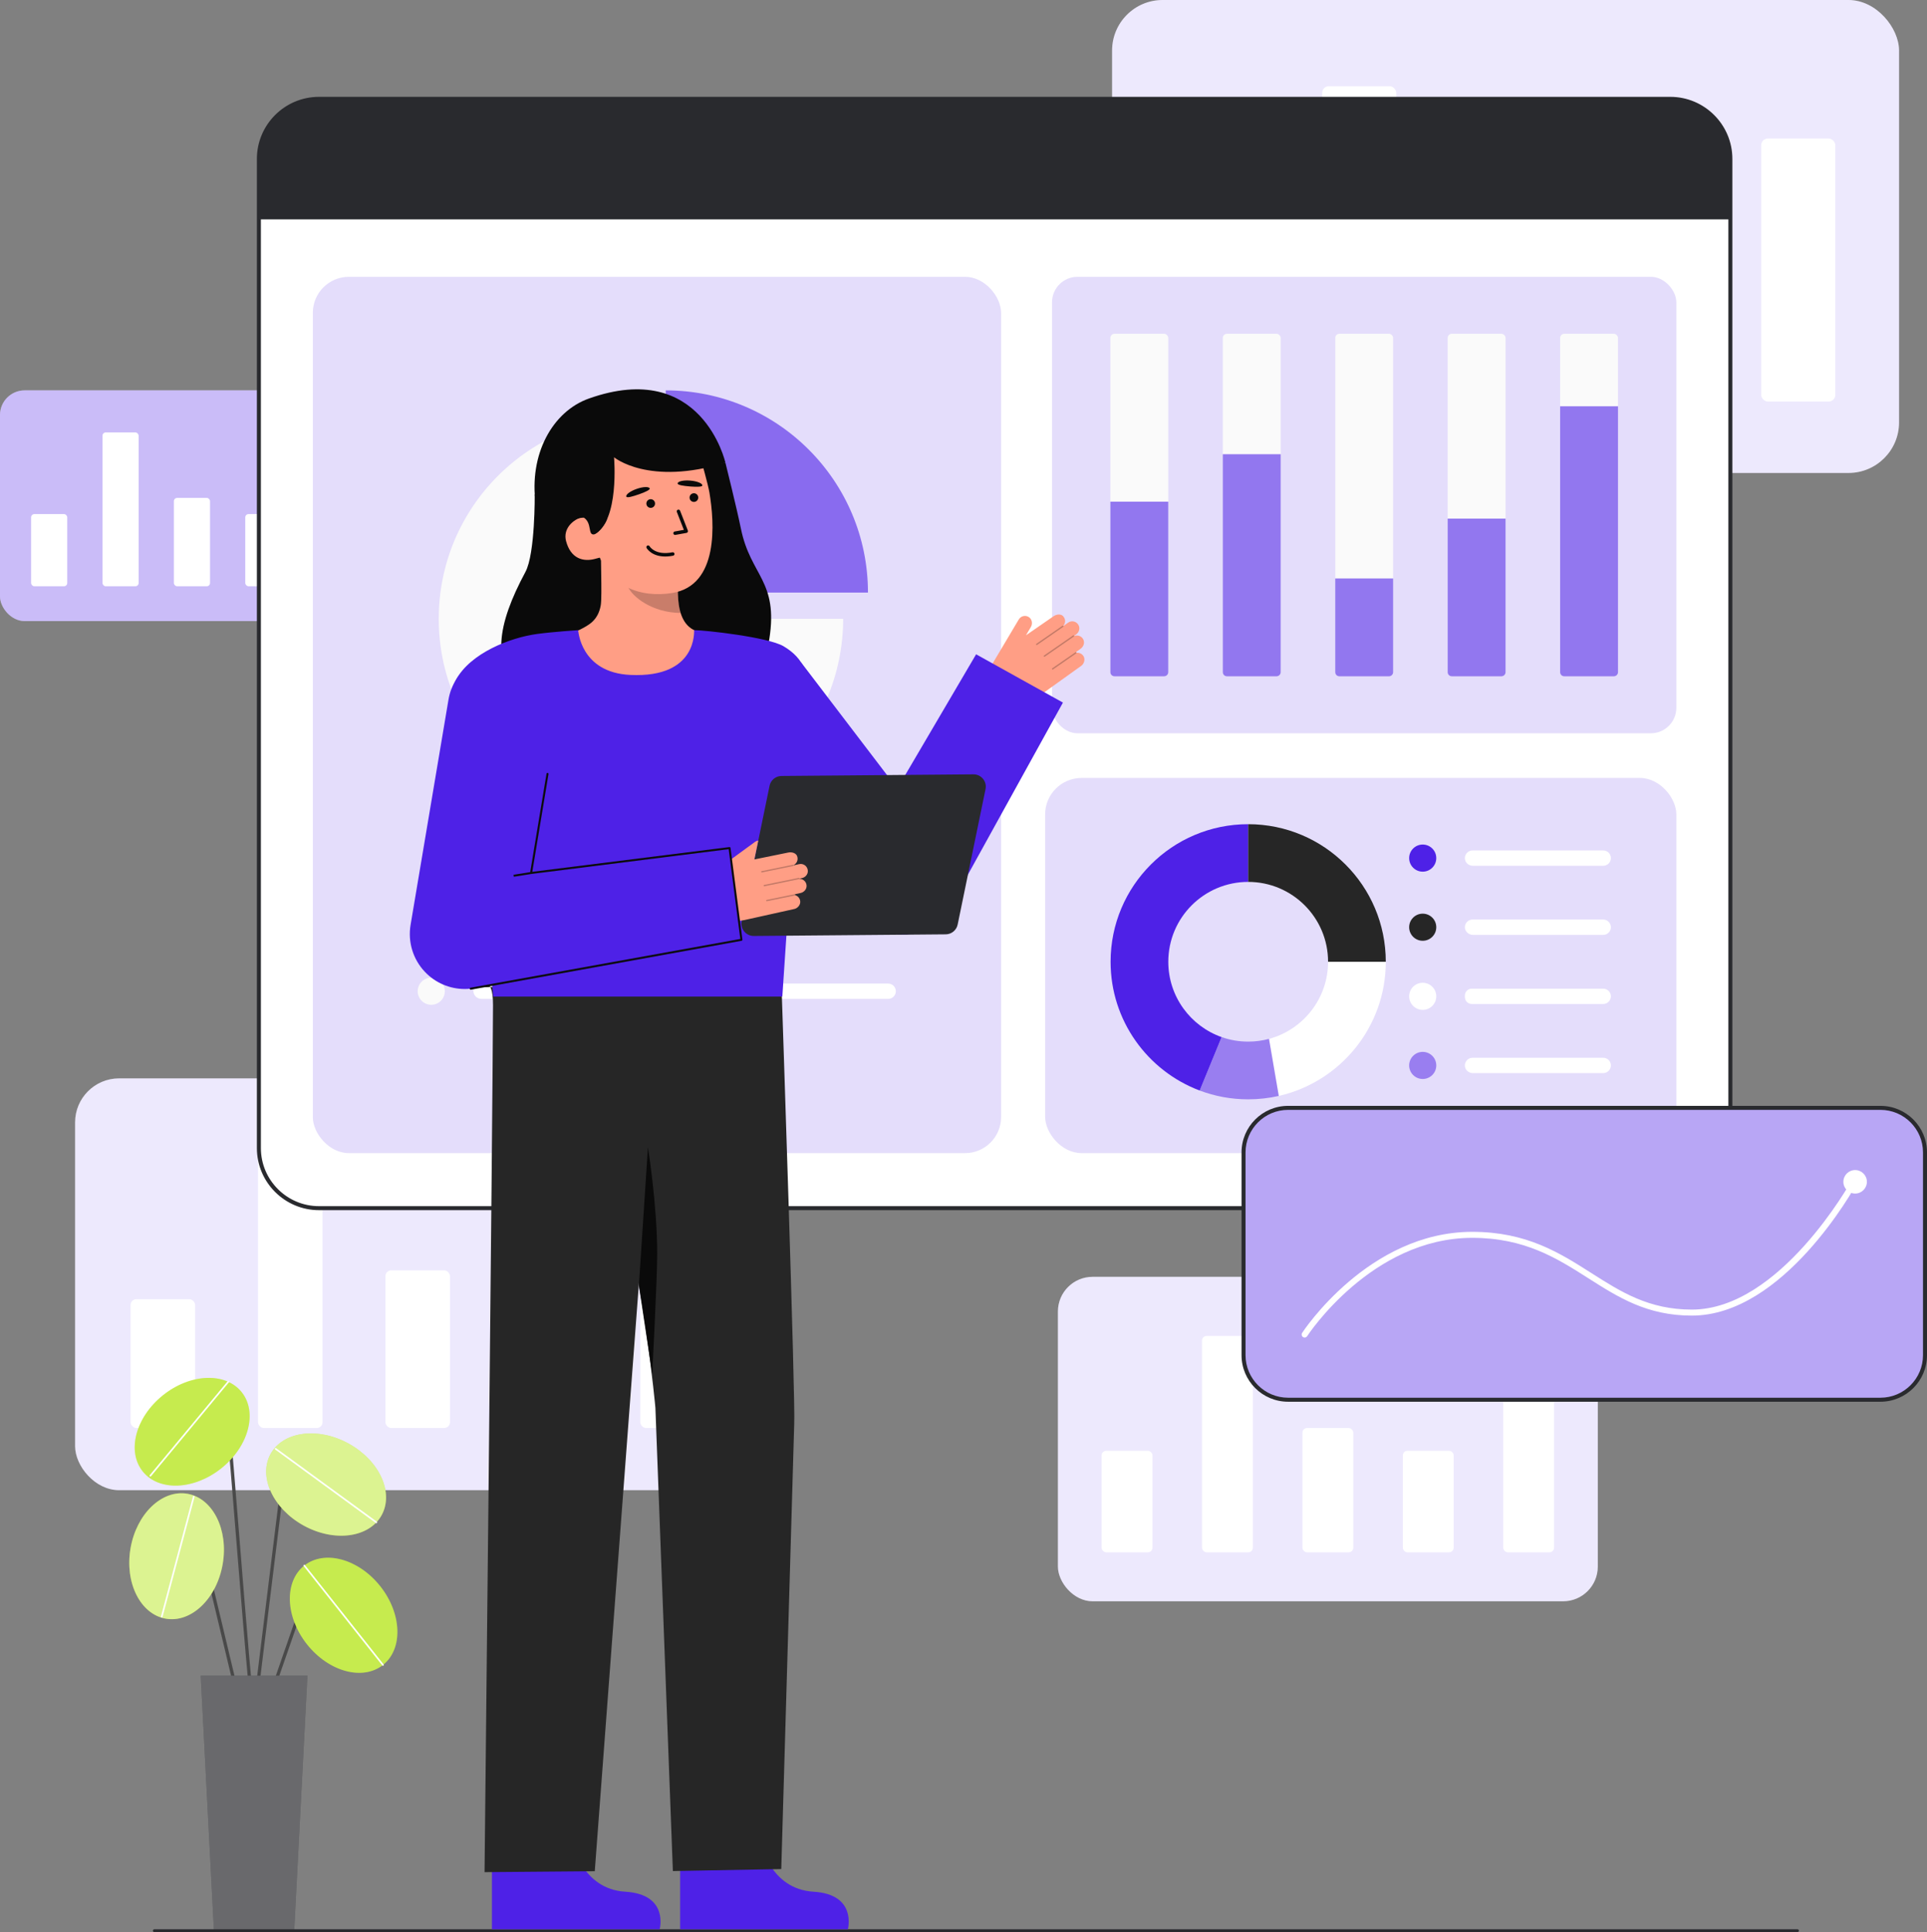 <svg id="Layer_2" data-name="Layer 2" xmlns="http://www.w3.org/2000/svg" viewBox="0 0 962.119 964.861" style="width: 100%; height: 100%;">
  <rect x="0" y="0" width="962.119" height="964.861" fill="#808080" stroke="none"/>
  <g id="Layer_2-2" data-name="Layer 2">
    <g>
      <g>
        <g>
          <rect x="528.194" y="637.627" width="269.558" height="162.035" rx="17.318" ry="17.318" fill="#fff"></rect>
          <rect x="528.194" y="637.627" width="269.558" height="162.035" rx="17.318" ry="17.318" fill="#4E21E7" opacity=".1"></rect>
        </g>
        <g>
          <rect id="gra19_b" x="700.407" y="724.509" width="25.387" height="50.692" rx="2.293" ry="2.293" fill="#fff"></rect>
          <rect id="gra19_b-2" data-name="gra19_b" x="750.534" y="685.085" width="25.387" height="90.116" rx="2.293" ry="2.293" fill="#fff"></rect>
          <rect id="gra19_b-3" data-name="gra19_b" x="550.024" y="724.509" width="25.387" height="50.692" rx="2.293" ry="2.293" fill="#fff"></rect>
          <rect id="gra19_b-4" data-name="gra19_b" x="600.152" y="667.159" width="25.387" height="108.042" rx="2.293" ry="2.293" fill="#fff"></rect>
          <rect id="gra19_b-5" data-name="gra19_b" x="650.279" y="713.147" width="25.387" height="62.054" rx="2.293" ry="2.293" fill="#fff"></rect>
        </g>
      </g>
      <g>
        <g>
          <rect x="37.493" y="538.525" width="342.119" height="205.652" rx="21.98" ry="21.98" fill="#fff"></rect>
          <rect x="37.493" y="538.525" width="342.119" height="205.652" rx="21.98" ry="21.98" fill="#4E21E7" opacity=".1"></rect>
        </g>
        <g>
          <rect id="gra19_b-6" data-name="gra19_b" x="256.063" y="648.795" width="32.221" height="64.337" rx="2.91" ry="2.91" fill="#fff"></rect>
          <rect id="gra19_b-7" data-name="gra19_b" x="319.684" y="598.759" width="32.221" height="114.374" rx="2.91" ry="2.91" fill="#fff"></rect>
          <rect id="gra19_b-8" data-name="gra19_b" x="65.199" y="648.795" width="32.221" height="64.337" rx="2.91" ry="2.91" fill="#fff"></rect>
          <rect id="gra19_b-9" data-name="gra19_b" x="128.82" y="576.008" width="32.221" height="137.124" rx="2.91" ry="2.91" fill="#fff"></rect>
          <rect id="gra19_b-10" data-name="gra19_b" x="192.442" y="634.374" width="32.221" height="78.758" rx="2.91" ry="2.91" fill="#fff"></rect>
        </g>
      </g>
      <g>
        <g>
          <rect x="555.245" width="392.921" height="236.191" rx="25.244" ry="25.244" fill="#fff"></rect>
          <rect x="555.245" width="392.921" height="236.191" rx="25.244" ry="25.244" fill="#4E21E7" opacity=".1"></rect>
        </g>
        <g>
          <rect id="gra19_b-11" data-name="gra19_b" x="806.272" y="126.645" width="37.005" height="73.891" rx="3.342" ry="3.342" fill="#fff"></rect>
          <rect id="gra19_b-12" data-name="gra19_b" x="879.34" y="69.178" width="37.005" height="131.358" rx="3.342" ry="3.342" fill="#fff"></rect>
          <rect id="gra19_b-13" data-name="gra19_b" x="587.066" y="126.645" width="37.005" height="73.891" rx="3.342" ry="3.342" fill="#fff"></rect>
          <rect id="gra19_b-14" data-name="gra19_b" x="660.135" y="43.049" width="37.005" height="157.487" rx="3.342" ry="3.342" fill="#fff"></rect>
          <rect id="gra19_b-15" data-name="gra19_b" x="733.203" y="110.082" width="37.005" height="90.453" rx="3.342" ry="3.342" fill="#fff"></rect>
        </g>
      </g>
      <g>
        <g>
          <rect x="0" y="194.948" width="191.676" height="115.219" rx="12.314" ry="12.314" fill="#fff"></rect>
          <rect x="0" y="194.948" width="191.676" height="115.219" rx="12.314" ry="12.314" fill="#4E21E7" opacity=".3"></rect>
        </g>
        <g>
          <rect id="gra19_b-16" data-name="gra19_b" x="122.457" y="256.728" width="18.052" height="36.046" rx="1.63" ry="1.63" fill="#fff"></rect>
          <rect id="gra19_b-17" data-name="gra19_b" x="158.101" y="228.694" width="18.052" height="64.079" rx="1.63" ry="1.63" fill="#fff"></rect>
          <rect id="gra19_b-18" data-name="gra19_b" x="15.523" y="256.728" width="18.052" height="36.046" rx="1.63" ry="1.63" fill="#fff"></rect>
          <rect id="gra19_b-19" data-name="gra19_b" x="51.168" y="215.948" width="18.052" height="76.826" rx="1.63" ry="1.63" fill="#fff"></rect>
          <rect id="gra19_b-20" data-name="gra19_b" x="86.812" y="248.648" width="18.052" height="44.125" rx="1.63" ry="1.63" fill="#fff"></rect>
        </g>
      </g>
      <g>
        <rect x="129.258" y="49.362" width="734.688" height="553.975" rx="30" ry="30" transform="translate(993.205 652.699) rotate(-180)" fill="#fff"></rect>
        <path d="m128.258,573.337V79.362c0-17.093,13.906-31,31-31h674.688c17.093,0,31,13.907,31,31v493.975c0,17.093-13.907,31-31,31H159.258c-17.094,0-31-13.907-31-31ZM159.258,50.362c-15.99,0-29,13.009-29,29v493.975c0,15.991,13.01,29,29,29h674.688c15.991,0,29-13.009,29-29V79.362c0-15.991-13.009-29-29-29H159.258Z" fill="#292a2e"></path>
        <path d="m129.259,79.359v30.188s734.684,0,734.684,0v-30.188c0-16.569-13.431-30-30-30H159.259c-16.569,0-30,13.431-30,30Z" fill="#292a2e"></path>
        <g>
          <rect x="525.259" y="138.231" width="311.714" height="227.954" rx="12.723" ry="12.723" fill="#fff"></rect>
          <rect x="525.259" y="138.231" width="311.714" height="227.954" rx="12.723" ry="12.723" fill="#4E21E7" opacity=".15"></rect>
          <g>
            <rect id="grp6_b" x="554.388" y="166.676" width="28.903" height="171.064" rx="2.081" ry="2.081" fill="#fafafa"></rect>
            <path id="grp6_b-2" data-name="grp6_b" d="m554.388,250.529h28.903v85.13c0,1.149-.933,2.081-2.081,2.081h-24.741c-1.149,0-2.081-.933-2.081-2.081v-85.13h0Z" fill="#4E21E7" opacity=".6"></path>
          </g>
          <g>
            <rect id="grp6_b-3" data-name="grp6_b" x="610.526" y="166.676" width="28.903" height="171.064" rx="2.081" ry="2.081" fill="#fafafa"></rect>
            <path id="grp6_b-4" data-name="grp6_b" d="m610.526,226.82h28.903v108.838c0,1.149-.933,2.081-2.081,2.081h-24.741c-1.149,0-2.081-.933-2.081-2.081v-108.838h0Z" fill="#4E21E7" opacity=".6"></path>
          </g>
          <g>
            <rect id="grp6_b-5" data-name="grp6_b" x="778.941" y="166.676" width="28.903" height="171.064" rx="2.081" ry="2.081" fill="#fafafa"></rect>
            <path id="grp6_b-6" data-name="grp6_b" d="m778.941,202.898h28.903v132.76c0,1.149-.933,2.081-2.081,2.081h-24.741c-1.149,0-2.081-.933-2.081-2.081v-132.76h0Z" fill="#4E21E7" opacity=".6"></path>
          </g>
          <g>
            <rect id="grp6_b-7" data-name="grp6_b" x="666.665" y="166.676" width="28.903" height="171.064" rx="2.081" ry="2.081" fill="#fafafa"></rect>
            <path id="grp6_b-8" data-name="grp6_b" d="m666.665,288.876h28.903v46.783c0,1.149-.933,2.081-2.081,2.081h-24.741c-1.149,0-2.081-.933-2.081-2.081v-46.783h0Z" fill="#4E21E7" opacity=".6"></path>
          </g>
          <g>
            <rect id="grp6_b-9" data-name="grp6_b" x="722.803" y="166.676" width="28.903" height="171.064" rx="2.081" ry="2.081" fill="#fafafa"></rect>
            <path id="grp6_b-10" data-name="grp6_b" d="m722.803,258.984h28.903v76.674c0,1.149-.933,2.081-2.081,2.081h-24.741c-1.149,0-2.081-.933-2.081-2.081v-76.674h0Z" fill="#4E21E7" opacity=".6"></path>
          </g>
        </g>
        <g>
          <rect x="521.815" y="388.498" width="315.158" height="187.357" rx="18.213" ry="18.213" fill="#4E21E7" opacity=".15"></rect>
          <circle id="gra7_p" cx="710.338" cy="428.527" r="6.77" fill="#4E21E7"></circle>
          <circle id="gra7_p-2" data-name="gra7_p" cx="710.338" cy="463.038" r="6.77" fill="#262626"></circle>
          <circle id="gra7_p-3" data-name="gra7_p" cx="710.338" cy="497.55" r="6.77" fill="#fff"></circle>
          <circle id="gra7_p-4" data-name="gra7_p" cx="710.338" cy="532.061" r="6.77" fill="#4E21E7" opacity=".5"></circle>
          <path d="m804.289,428.524h0c0,2.115-1.715,3.83-3.83,3.83h-65.074c-1.854,0-3.558-1.243-3.921-3.06-.269-1.344.195-2.612,1.047-3.476.698-.688,1.659-1.123,2.712-1.123h65.237c2.115,0,3.83,1.715,3.83,3.83Z" fill="#fff"></path>
          <path d="m804.289,463.037h0c0,2.115-1.715,3.83-3.83,3.83h-65.034c-2.214,0-4.147-1.815-4.032-4.026.051-.982.474-1.866,1.118-2.511.698-.698,1.659-1.123,2.712-1.123h65.237c2.115,0,3.83,1.715,3.83,3.83Z" fill="#fff"></path>
          <path d="m804.289,497.55h0c0,2.115-1.715,3.83-3.83,3.83h-65.631c-1.9,0-3.44-1.54-3.44-3.44v-.779c0-1.9,1.54-3.44,3.44-3.44h65.631c2.115,0,3.83,1.715,3.83,3.83Z" fill="#fff"></path>
          <path d="m804.289,532.063h0c0,2.115-1.715,3.83-3.83,3.83h-65.057c-1.856,0-3.564-1.239-3.935-3.057-.275-1.349.189-2.625,1.044-3.48.698-.698,1.659-1.123,2.712-1.123h65.237c2.115,0,3.83,1.715,3.83,3.83Z" fill="#fff"></path>
          <g>
            <path d="m583.312,480.294c0,17.369,11.113,32.143,26.615,37.615l-10.944,26.688c-25.993-9.788-44.485-34.891-44.485-64.303,0-37.939,30.761-68.7,68.7-68.7v28.814c-22.024,0-39.886,17.854-39.886,39.886Z" fill="#4E21E7"></path>
            <path d="m691.899,480.294h-28.814c0-22.032-17.862-39.886-39.886-39.886v-28.814c37.939,0,68.7,30.761,68.7,68.7Z" fill="#262626"></path>
            <path d="m691.899,480.294c0,32.693-22.841,60.052-53.424,66.995l-4.882-28.482c16.989-4.575,29.492-20.085,29.492-38.512h28.814Z" fill="#fff"></path>
            <path d="m638.474,547.288c-4.914,1.115-10.03,1.705-15.276,1.705-8.527,0-16.682-1.552-24.215-4.397l10.944-26.688c4.146,1.463,8.616,2.263,13.271,2.263,3.597,0,7.08-.477,10.394-1.366l4.882,28.482Z" fill="#4E21E7" opacity=".5"></path>
          </g>
        </g>
        <g>
          <rect x="156.195" y="138.231" width="343.629" height="437.624" rx="18" ry="18" fill="#4E21E7" opacity=".15"></rect>
          <path id="gra14_p" d="m420.981,309.027c0,55.761-45.203,100.964-100.964,100.964s-100.964-45.203-100.964-100.964,45.203-100.964,100.964-100.964v100.964h100.964Z" fill="#fafafa"></path>
          <path id="gra14_p-2" data-name="gra14_p" d="m433.36,295.912h-100.964v-100.964c55.761,0,100.964,45.203,100.964,100.964Z" fill="#4E21E7" opacity=".6"></path>
          <circle id="gra7_p-5" data-name="gra7_p" cx="215.322" cy="460.497" r="6.77" fill="#4E21E7" opacity=".6"></circle>
          <circle id="gra7_p-6" data-name="gra7_p" cx="215.322" cy="495.009" r="6.77" fill="#fafafa"></circle>
          <path d="m447.272,460.495h0c0,2.115-1.715,3.83-3.83,3.83h-203.074c-1.854,0-3.558-1.243-3.921-3.06-.269-1.344.195-2.612,1.047-3.476.698-.688,1.659-1.123,2.712-1.123h203.237c2.115,0,3.83,1.715,3.83,3.83Z" fill="#4E21E7" opacity=".6"></path>
          <path d="m447.272,495.008h0c0,2.115-1.715,3.83-3.83,3.83h-203.034c-2.214,0-4.147-1.815-4.032-4.026.051-.982.474-1.866,1.118-2.511.698-.698,1.659-1.123,2.712-1.123h203.237c2.115,0,3.83,1.715,3.83,3.83Z" fill="#fff"></path>
        </g>
      </g>
      <g>
        <path d="m126.855,857.059c-.21,0-.421-.08-.581-.241-1.158-1.158-3.046-22.408-8.131-85.674-2.081-25.888-4.046-50.339-5.48-65.199-.102-1.061-.514-1.185-.649-1.225-1.963-.592-7.934,4.116-11.268,8.239-.285.353-.803.408-1.156.122-.353-.286-.408-.803-.122-1.156,2.205-2.726,9.389-9.872,13.019-8.779.732.22,1.64.857,1.813,2.642,1.435,14.873,3.401,39.331,5.482,65.226,3.09,38.446,6.591,82.002,7.741,84.745.232.321.203.772-.086,1.061-.161.161-.371.241-.581.241Z" fill="#494949"></path>
        <ellipse cx="95.95" cy="715.001" rx="31.654" ry="23.344" transform="translate(-426.11 217.119) rotate(-38.715)" fill="#b8e622"></ellipse>
        <ellipse cx="95.95" cy="715.001" rx="31.654" ry="23.344" transform="translate(-426.11 217.119) rotate(-38.715)" fill="#fff" opacity=".2"></ellipse>
        <path d="m75.075,737.354c-.092,0-.185-.031-.262-.095-.175-.145-.199-.404-.054-.579l38.875-46.879c.144-.174.403-.199.579-.054.175.145.199.404.054.579l-38.875,46.879c-.081.098-.198.149-.317.149Z" fill="#fff"></path>
        <path d="m135.334,847.009c-.09,0-.181-.015-.27-.046-.429-.149-.655-.617-.506-1.046l14.602-41.995c.876-2.52,2.948-4.398,5.541-5.024,2.595-.627,5.294.1,7.224,1.943l7.72,7.375c.328.313.34.834.026,1.162-.314.328-.834.34-1.162.026l-7.72-7.375c-1.523-1.455-3.654-2.029-5.702-1.534-2.047.494-3.682,1.977-4.374,3.966l-14.602,41.995c-.118.339-.436.552-.776.552Z" fill="#494949"></path>
        <ellipse cx="171.568" cy="806.642" rx="23.344" ry="31.654" transform="translate(-463.596 280.644) rotate(-38.363)" fill="#b8e622"></ellipse>
        <path d="m120.221,854.381c-.372,0-.708-.254-.799-.631l-24.505-102.461c-.347-1.453-1.421-2.531-2.872-2.886-1.451-.353-2.902.109-3.879,1.238l-7.554,8.729c-.297.343-.817.381-1.16.084-.343-.297-.381-.816-.084-1.16l7.554-8.729c1.369-1.581,3.48-2.255,5.512-1.76,2.031.496,3.595,2.067,4.082,4.101l24.505,102.461c.106.442-.167.885-.608.991-.064.015-.128.022-.192.022Z" fill="#494949"></path>
        <ellipse cx="88.177" cy="777.154" rx="31.654" ry="23.344" transform="translate(-692.637 731.621) rotate(-80.189)" fill="#b8e622"></ellipse>
        <path d="m126.856,857.059c-.034,0-.067-.002-.102-.006-.451-.056-.771-.466-.716-.916l15.648-127.051c.353-2.865,2.285-5.176,5.043-6.03,2.757-.854,5.658-.041,7.568,2.123l17.886,20.257c.301.34.268.86-.072,1.16-.34.301-.86.268-1.16-.072l-17.886-20.257c-1.477-1.673-3.718-2.301-5.849-1.641-2.131.66-3.625,2.446-3.897,4.66l-15.648,127.051c-.051.417-.406.722-.815.722Z" fill="#494949"></path>
        <ellipse cx="162.829" cy="741.372" rx="23.344" ry="31.654" transform="translate(-564.724 525.009) rotate(-61.051)" fill="#b8e622"></ellipse>
        <ellipse cx="171.568" cy="806.642" rx="23.344" ry="31.654" transform="translate(-463.596 280.644) rotate(-38.363)" fill="#fff" opacity=".2"></ellipse>
        <ellipse cx="88.177" cy="777.154" rx="31.654" ry="23.344" transform="translate(-692.637 731.621) rotate(-80.189)" fill="#fff" opacity=".5"></ellipse>
        <ellipse cx="162.829" cy="741.372" rx="23.344" ry="31.654" transform="translate(-564.724 525.009) rotate(-61.051)" fill="#fff" opacity=".5"></ellipse>
        <polygon points="146.87 964.861 106.84 964.861 100.207 836.786 153.503 836.786 146.87 964.861" fill="#292a2e"></polygon>
        <polygon points="146.87 964.861 106.84 964.861 100.207 836.786 153.503 836.786 146.87 964.861" fill="#fff" opacity=".3"></polygon>
        <path d="m191.215,831.873c-.122,0-.242-.053-.323-.156l-39.292-49.639c-.141-.178-.111-.437.067-.578.179-.141.437-.11.578.067l39.292,49.639c.141.178.111.437-.067.578-.076.06-.166.089-.255.089Z" fill="#fff"></path>
        <path d="m187.915,760.671c-.084,0-.169-.026-.242-.079l-50.281-36.714c-.183-.134-.224-.391-.09-.574.134-.183.391-.224.574-.09l50.281,36.714c.183.134.224.391.09.574-.081.11-.206.169-.332.169Z" fill="#fff"></path>
        <path d="m80.744,807.813c-.035,0-.071-.004-.106-.014-.219-.058-.35-.284-.291-.503l16.006-59.97c.059-.22.288-.349.503-.291.219.058.35.284.291.503l-16.006,59.97c-.049.184-.215.305-.397.305Z" fill="#fff"></path>
      </g>
      <path d="m897.468,964.861H77.049c-.388,0-.702-.314-.702-.702s.314-.702.702-.702h820.419c.388,0,.702.314.702.702s-.314.702-.702.702Z" fill="#292a2e"></path>
      <g>
        <g>
          <path d="m285.775,919.987s4.515,23.404,26.428,24.708c21.913,1.304,17.161,18.761,17.161,18.761h-83.739v-41.837s40.15-1.632,40.15-1.632Z" fill="#4E21E7"></path>
          <path d="m239.946,493.057s6.263-7.036,6.207,8.924c-.207,59.529-4.224,432.943-4.224,432.943l55.026-.462,33.333-443.823-90.342,2.419Z" fill="#262626"></path>
          <path d="m379.736,919.987s4.515,23.404,26.428,24.708c21.913,1.304,17.161,18.761,17.161,18.761h-83.739v-41.837s40.15-1.632,40.15-1.632Z" fill="#4E21E7"></path>
          <path d="m390.379,497.68s6.874,203.456,6.16,213.4l-6.464,222.303-54.117,1-8.726-231.343s-5.72-63.816-21.139-123.073c-7.912-30.406-12.613-61.557-14.168-92.938h0s98.454,10.651,98.454,10.651Z" fill="#262626"></path>
          <path d="m318.987,641.93l4.513-69.009s4.635,28.689,4.635,53.417c0,12.087-2.49,59.942-2.49,59.942l-6.658-44.35Z" fill="#0a0a0a"></path>
          <path d="m239.348,493.051l-.18.01s.13-3.47.18-.01Z" fill="#333"></path>
        </g>
        <g>
          <path d="m239.574,493.051l-.18.01s.13-3.47.18-.01Z" fill="#333"></path>
          <g>
            <path d="m541.1,327.913c-.726-1.423-2.205-2.099-3.628-1.921,0-.064-.001-.13-.04-.186-.071-.098-.181-.126-.291-.119l2.461-1.764c1.487-1.066,2.095-3.091,1.218-4.697-.909-1.666-2.871-2.268-4.497-1.591.006-.035-.017-.068-.022-.104l1.011-.725c1.399-1.003,2.003-2.868,1.282-4.431-.971-2.103-3.537-2.711-5.322-1.431l-2.333,1.672c-.007-.014,0-.03-.009-.043-.01-.017-.034-.017-.048-.032,1.08-1.216,1.222-3.054.234-4.431-1.101-1.772-3.644-1.41-5.152-.329l-13.732,9.486,2.455-4.132c.984-1.657.626-3.879-.978-4.949-1.71-1.141-4.003-.604-5.04,1.14l-13.402,22.563c-3.269,5.504-1.567,12.609,3.842,16.034h0c6.171,3.908,14.096,3.68,20.032-.575l20.738-14.864c1.368-.981,1.987-3.071,1.223-4.57Z" fill="#ff9e85"></path>
            <g fill="none" opacity=".25">
              <path d="m517.346,321.991c.105.144.306.178.453.077l13.048-9.037c.149-.103.186-.308.083-.457-.086-.148-.308-.186-.457-.083l-13.048,9.037c-.149.103-.186.308-.083.457l.005.006Z" fill="#0c0c0c"></path>
            </g>
            <g fill="none" opacity=".25">
              <path d="m521.173,327.856c.105.144.306.178.453.077l14.561-10.086c.149-.103.186-.308.083-.457-.095-.136-.308-.186-.457-.083l-14.561,10.086c-.149.103-.186.308-.083.457l.005.006Z" fill="#0c0c0c"></path>
            </g>
            <g fill="none" opacity=".25">
              <path d="m525.281,334.231c.105.144.306.178.453.077l11.616-8.045c.149-.103.186-.308.083-.457-.107-.148-.308-.186-.457-.083l-11.616,8.045c-.149.103-.186.308-.083.457l.005.006Z" fill="#0c0c0c"></path>
            </g>
          </g>
          <path d="m487.357,326.751l-39.359,67.032-48.025-62.992-39.883,35.957,68.111,88.211.446.628c2.375,3.262,5.515,6.044,9.328,8.049,13.306,6.998,29.766,1.884,36.763-11.423l55.968-101.354-43.35-24.108Z" fill="#4E21E7"></path>
          <path d="m444.14,401.844c-.077,0-.154-.018-.228-.055-.246-.125-.344-.427-.218-.673l3.858-7.561c.125-.246.428-.343.673-.218.246.125.344.427.218.673l-3.858,7.561c-.088.173-.264.272-.445.272Z" fill="#0c0c0c"></path>
          <rect x="386.499" y="403.516" width="21.206" height="1" transform="translate(-28.765 777.588) rotate(-86.752)" fill="#0c0c0c"></rect>
          <g>
            <g>
              <path d="m266.978,246.894s.275,29.576-4.642,38.728c-14.155,26.348-17.576,46.527-.895,60.458,16.681,13.931,117.179,7.891,122.659-26.878,4.613-29.271-9.333-31.521-14.16-55.131-2.184-10.683-7.755-33.022-7.755-33.022" fill="#0a0a0a"></path>
              <path id="sk" d="m355.529,317.267c-.174-.024-2.404,31.956-39.551,28.815-25.716-2.171-34.634-29.561-35.224-29.566,2.78-.564,7.461-1.377,8.699-2.023,4.073-2.139,9.108-4.357,10.489-12.214.796-4.528-.262-27.744.174-32.33l39.419,9.19c-.643,9.687-4.719,32.119,8.784,36.223,2.247.679,4.668,1.307,7.21,1.905Z" fill="#ff9e85"></path>
              <path id="sh" d="m339.834,306.098c-.543-1.791-.861-3.347-1.13-6.142-.482-4.998-.157-9.585.393-14.257-7.97-1.138-15.6-4.566-21.742-9.771-.759,2.702-4.905,14.5-3.812,17.086,2.065,4.886,11.911,12.949,26.292,13.085Z" fill="#0c0c0c" opacity=".22"></path>
              <path d="m335.608,296.139c-15.451,2.475-32.599-2.754-38.053-23.196l-8.272-18.188c-5.454-20.442.862-39.878,20.109-45.013h0c19.247-5.135,35.402.161,40.856,20.603,0,0,3.297,11.683,3.966,15.668,2.524,15.026,4.837,46.371-18.606,50.126Z" fill="#ff9e85"></path>
              <path id="e1_eb" d="m350.673,242.437c-.022.678-2.559.794-5.966.513-3.407-.281-6.437-.689-6.373-1.531.08-1.064,2.921-1.697,6.328-1.416,3.407.281,6.045,1.368,6.011,2.434Z" fill="#0a0a0a"></path>
              <path d="m274.148,262.427l22.425,4.441c12.856-6.341,10.007-38.518,10.007-38.518,0,0,17.255,14.501,55.605,2.699,0,0-11.709-52.095-68.171-32.024-18.206,6.472-30.033,27.911-26.525,52.815,2.459,17.453,6.659,10.587,6.659,10.587Z" fill="#0a0a0a"></path>
              <path d="m297.06,279.109c-5.849,1.56-12.113-.097-14.438-8.908-1.545-5.853,2.938-10.713,8.787-12.274l4.06,3.115,6.62,16.725-5.029,1.342Z" fill="#ff9e85"></path>
              <g>
                <circle id="e1_eye" cx="346.459" cy="248.487" r="2.167" transform="translate(-17.35 26.174) rotate(-4.221)" fill="#0a0a0a"></circle>
                <g id="e1_n">
                  <path d="m337.107,267.138c-.437.032-.836-.27-.916-.711-.085-.471.228-.922.7-1.006l4.542-.816-3.492-8.936c-.174-.446.046-.948.493-1.123.445-.174.948.046,1.123.492l3.876,9.918c.094.242.075.513-.052.739s-.348.384-.603.43l-5.58,1.003c-.03.005-.06.009-.09.011Z" fill="#0a0a0a"></path>
                </g>
                <g id="e1_m">
                  <path d="m333.473,277.866c-7.835.578-10.516-3.984-10.637-4.199-.235-.417-.088-.945.328-1.181.414-.235.941-.09,1.178.323.113.194,2.848,4.668,11.394,3.001.479-.095.926.215,1.017.685.092.47-.215.925-.685,1.017-.922.18-1.787.295-2.596.354Z" fill="#0a0a0a"></path>
                </g>
                <path id="e1_eb-2" data-name="e1_eb" d="m324.393,243.922c.255.628-2.016,1.764-5.245,2.89s-6.162,1.982-6.446,1.186c-.359-1.005,1.981-2.736,5.21-3.862,3.228-1.126,6.08-1.203,6.481-.214Z" fill="#0a0a0a"></path>
                <circle id="e1_eye-2" data-name="e1_eye" cx="324.891" cy="251.464" r="2.167" transform="translate(-17.627 24.595) rotate(-4.221)" fill="#0a0a0a"></circle>
              </g>
              <path d="m283.1,254.416l.337,8.265c1.426-1.998,3.591-3.475,6.193-3.98.646-.134,1.294-.174,1.931-.168,4.172,2.832,1.793,8.743,5.012,8.335,1.828-.232,5.693-4.873,6.498-7.635.51-1.751-4.558-7.95-4.669-9.77" fill="#0a0a0a"></path>
            </g>
            <path d="m398.351,384.748c-1.135,13.332-6.655,96.51-7.746,112.931h-144.372c-.849-14.811-10.664-79.575-13.885-108.539-3.075-27.638-9.108-41.475-4.686-49.646,7.226-13.354,26.972-21.071,40.436-22.894,8.222-1.113,20.587-1.911,20.587-1.911,0,0,1.047,21.181,26.013,22.359,33.986,1.603,31.716-22.359,31.884-22.359,5.506,0,36.958,3.485,44.653,8.046,20.968,12.417,9.525,33.759,7.116,62.012Z" fill="#4E21E7"></path>
            <path d="m492.063,394.062l-13.917,67.64c-.582,2.83-3.062,4.87-5.952,4.894l-95.826.816c-3.903.033-6.843-3.542-6.056-7.365l13.917-67.64c.582-2.83,3.062-4.87,5.952-4.894l95.826-.816c3.903-.033,6.843,3.542,6.056,7.365Z" fill="#292a2e"></path>
            <g>
              <path d="m402.707,442.107c.17,1.82-1.18,3.44-2.97,3.84l-2.95.65c.1.04.19.11.22.23.01.06-.01.13-.04.18,1.38.4,2.48,1.6,2.58,3.2.12,1.67-1.27,3.35-2.91,3.72l-24.91,5.53c-1.29.29-2.59.43-3.88.43-5.82,0-11.38-2.84-14.77-7.77-3.63-5.27-2.41-12.48,2.76-16.25l21.19-15.49c.48-.35,1.03-.57,1.58-.65l-1.95,9.47.52-.12.11-.02,16.25-3.31c1.81-.4,4.29.26,4.61,2.32.36,1.66-.49,3.29-1.96,3.99.01.01.03.02.03.04.01.02-.01.03-.01.05l2.81-.62c2.14-.48,4.26,1.09,4.33,3.4.05,1.72-1.24,3.2-2.92,3.57l-1.21.27c-.01.04,0,.08-.02.11,1.76.01,3.33,1.34,3.51,3.23Z" fill="#ff9e85"></path>
              <g fill="none" opacity=".25">
                <path d="m380.031,435.43c.04.173.211.284.386.248l15.548-3.189c.178-.037.292-.21.256-.388-.021-.17-.21-.292-.388-.256l-15.548,3.189c-.178.037-.292.21-.256.388l.002.008Z" fill="#0c0c0c"></path>
              </g>
              <g fill="none" opacity=".25">
                <path d="m381.248,442.326c.04.173.211.284.386.248l17.352-3.558c.178-.037.292-.21.256-.388-.034-.162-.21-.292-.388-.256l-17.352,3.558c-.178.037-.292.21-.256.388l.002.008Z" fill="#0c0c0c"></path>
              </g>
              <g fill="none" opacity=".25">
                <path d="m382.523,449.803c.04.173.211.284.386.248l13.841-2.838c.178-.037.292-.21.256-.388-.04-.179-.21-.292-.388-.256l-13.841,2.838c-.178.037-.292.21-.256.388l.002.008Z" fill="#0c0c0c"></path>
              </g>
            </g>
            <path id="b_4_b" d="m370.185,469.313l-135.145,24.423c-.993.108-1.985.161-2.973.161-7.514,0-14.753-3.087-19.968-8.615-5.901-6.256-8.531-14.915-7.104-23.395l18.92-112.457c2.516-14.953,16.674-25.032,31.63-22.519,14.953,2.516,25.035,16.677,22.519,31.63l-12.901,77.415,99.081-12.443,5.941,45.802Z" fill="#4E21E7"></path>
            <g id="b_4_b-2" data-name="b_4_b">
              <path d="m235.039,494.236c-.237,0-.447-.169-.491-.411-.049-.271.132-.532.403-.581l134.677-24.338-5.816-44.836-98.587,12.381c-.163.02-.313-.035-.423-.149s-.159-.272-.133-.429l8.201-49.478c.045-.271.3-.463.575-.411.272.045.456.303.411.575l-8.092,48.815,98.416-12.359c.268-.033.522.158.559.432l5.941,45.802c.034.265-.145.509-.407.557l-135.145,24.423c-.03.005-.06.008-.09.008Z" fill="#0c0c0c"></path>
            </g>
            <rect x="256.414" y="436.153" width="8.804" height="1.001" transform="translate(-65.741 46.716) rotate(-9.095)" fill="#0c0c0c"></rect>
          </g>
        </g>
      </g>
      <g>
        <g>
          <rect x="620.877" y="553.252" width="340.242" height="145.753" rx="22.244" ry="22.244" fill="#fff"></rect>
          <rect x="620.877" y="553.252" width="340.242" height="145.753" rx="22.244" ry="22.244" fill="#4E21E7" opacity=".4"></rect>
          <path d="m938.875,700.004h-295.754c-12.816,0-23.244-10.428-23.244-23.244v-101.264c0-12.816,10.428-23.244,23.244-23.244h295.754c12.816,0,23.244,10.428,23.244,23.244v101.264c0,12.816-10.428,23.244-23.244,23.244Zm-295.754-145.752c-11.714,0-21.244,9.53-21.244,21.244v101.264c0,11.714,9.53,21.244,21.244,21.244h295.754c11.714,0,21.244-9.53,21.244-21.244v-101.264c0-11.714-9.53-21.244-21.244-21.244h-295.754Z" fill="#292a2e"></path>
        </g>
        <g>
          <path d="m651.387,667.949c-.278,0-.559-.077-.81-.238-.697-.447-.899-1.375-.452-2.072.324-.505,33.011-50.479,84.954-50.479,27.143,0,43.588,10.474,59.492,20.603,14.722,9.376,28.627,18.231,50.145,18.231,43.993,0,79.433-63.891,79.785-64.536.397-.727,1.31-.994,2.036-.597s.994,1.309.597,2.036c-1.476,2.698-36.663,66.097-82.418,66.097-22.392,0-36.655-9.084-51.756-18.701-15.542-9.898-31.612-20.133-57.881-20.133-50.283,0-82.113,48.609-82.43,49.101-.286.446-.77.689-1.263.689Z" fill="#fff"></path>
          <circle cx="926.238" cy="590.177" r="5.87" fill="#fff"></circle>
        </g>
      </g>
    </g>
  </g>
</svg>